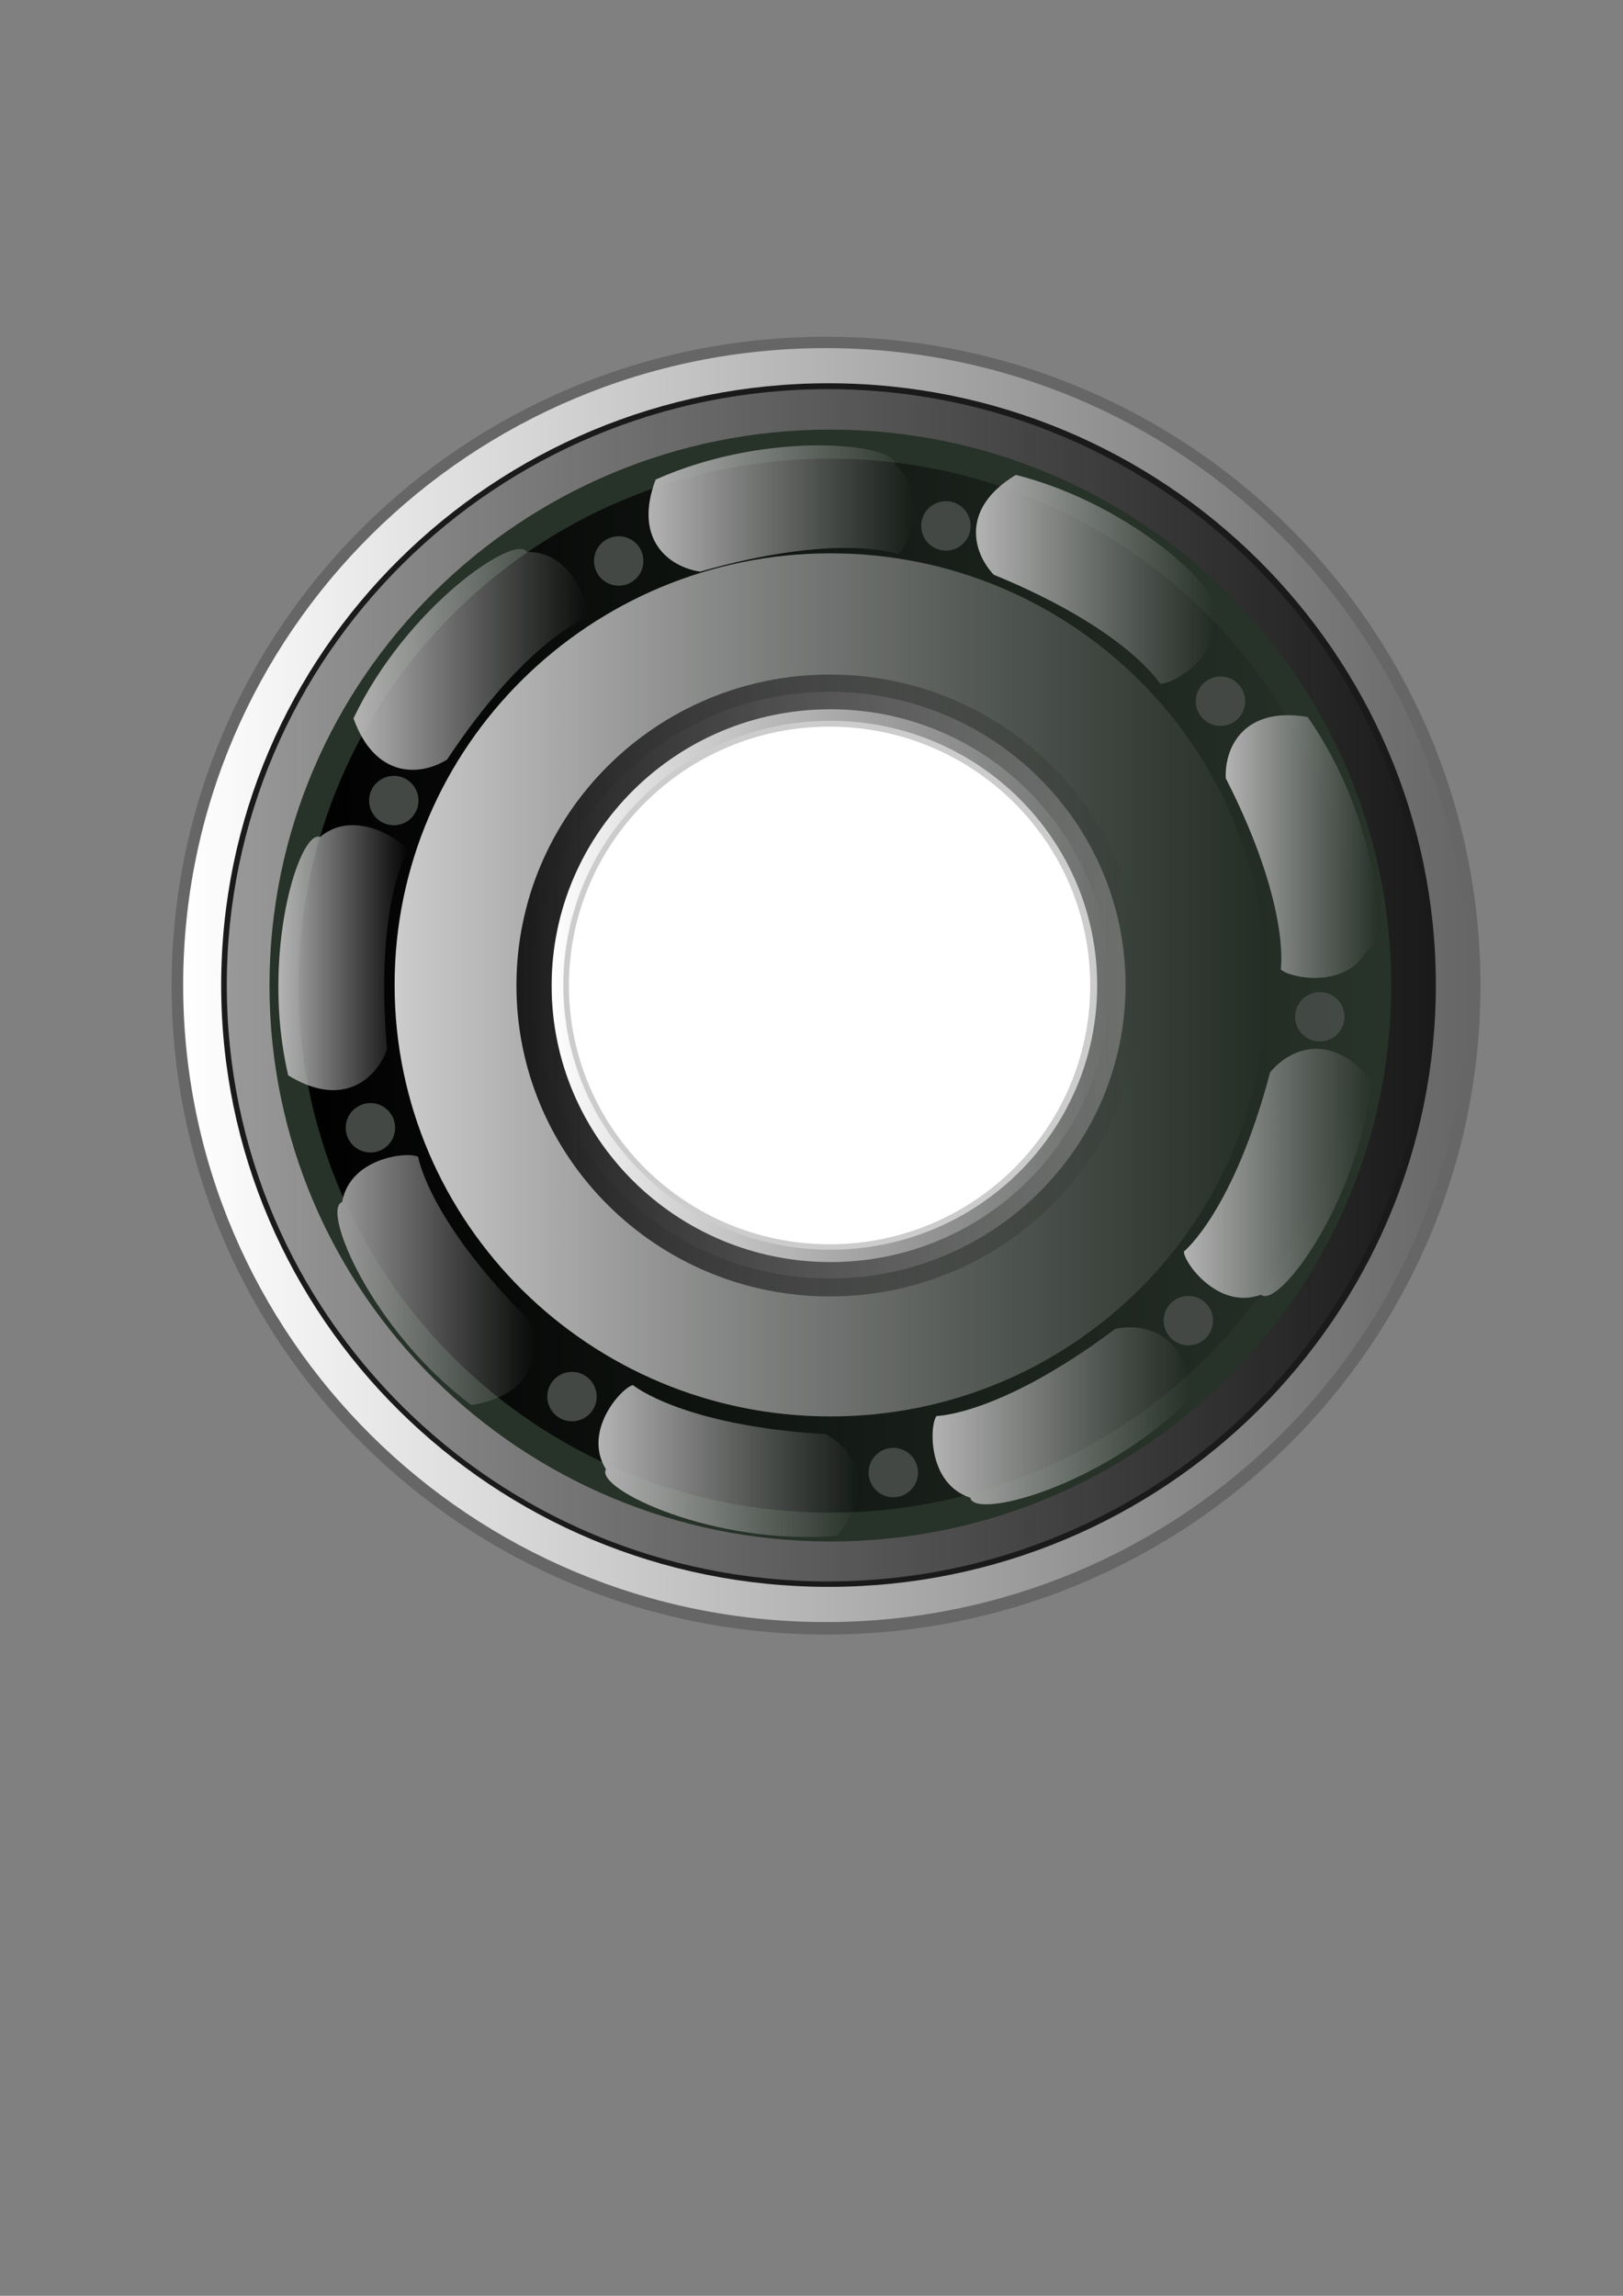 <?xml version="1.0" encoding="UTF-8" standalone="no"?>
<!-- Created with Inkscape (http://www.inkscape.org/) -->

<svg
   xmlns:dc="http://purl.org/dc/elements/1.1/"
   xmlns:cc="http://creativecommons.org/ns#"
   xmlns:rdf="http://www.w3.org/1999/02/22-rdf-syntax-ns#"
   xmlns:svg="http://www.w3.org/2000/svg"
   xmlns="http://www.w3.org/2000/svg"
   xmlns:xlink="http://www.w3.org/1999/xlink"
   xmlns:sodipodi="http://sodipodi.sourceforge.net/DTD/sodipodi-0.dtd"
   xmlns:inkscape="http://www.inkscape.org/namespaces/inkscape"
   width="210mm"
   height="297mm"
   id="svg2"
   version="1.1"
   inkscape:version="0.48.1 "
   sodipodi:docname="Documento nuevo 1">
  <rect width="100%" height="100%" fill="#808080" stroke="none"/>
  <defs
     id="defs4">
    <linearGradient
       inkscape:collect="always"
       id="linearGradient4001">
      <stop
         style="stop-color:#ffffff;stop-opacity:1;"
         offset="0"
         id="stop4003" />
      <stop
         style="stop-color:#ffffff;stop-opacity:0;"
         offset="1"
         id="stop4005" />
    </linearGradient>
    <linearGradient
       inkscape:collect="always"
       id="linearGradient3993">
      <stop
         style="stop-color:#1a1a1a;stop-opacity:1;"
         offset="0"
         id="stop3995" />
      <stop
         style="stop-color:#1a1a1a;stop-opacity:0;"
         offset="1"
         id="stop3997" />
    </linearGradient>
    <linearGradient
       inkscape:collect="always"
       id="linearGradient3985">
      <stop
         style="stop-color:#cccccc;stop-opacity:1;"
         offset="0"
         id="stop3987" />
      <stop
         style="stop-color:#cccccc;stop-opacity:0;"
         offset="1"
         id="stop3989" />
    </linearGradient>
    <linearGradient
       inkscape:collect="always"
       id="linearGradient3951">
      <stop
         style="stop-color:#b3b3b3;stop-opacity:1;"
         offset="0"
         id="stop3953" />
      <stop
         style="stop-color:#b3b3b3;stop-opacity:0;"
         offset="1"
         id="stop3955" />
    </linearGradient>
    <linearGradient
       inkscape:collect="always"
       id="linearGradient3943">
      <stop
         style="stop-color:#b3b3b3;stop-opacity:1;"
         offset="0"
         id="stop3945" />
      <stop
         style="stop-color:#b3b3b3;stop-opacity:0;"
         offset="1"
         id="stop3947" />
    </linearGradient>
    <linearGradient
       inkscape:collect="always"
       id="linearGradient3935">
      <stop
         style="stop-color:#b3b3b3;stop-opacity:1;"
         offset="0"
         id="stop3937" />
      <stop
         style="stop-color:#b3b3b3;stop-opacity:0;"
         offset="1"
         id="stop3939" />
    </linearGradient>
    <linearGradient
       inkscape:collect="always"
       id="linearGradient3927">
      <stop
         style="stop-color:#b3b3b3;stop-opacity:1;"
         offset="0"
         id="stop3929" />
      <stop
         style="stop-color:#b3b3b3;stop-opacity:0;"
         offset="1"
         id="stop3931" />
    </linearGradient>
    <linearGradient
       inkscape:collect="always"
       id="linearGradient3919">
      <stop
         style="stop-color:#999999;stop-opacity:1;"
         offset="0"
         id="stop3921" />
      <stop
         style="stop-color:#999999;stop-opacity:0;"
         offset="1"
         id="stop3923" />
    </linearGradient>
    <linearGradient
       inkscape:collect="always"
       id="linearGradient3911">
      <stop
         style="stop-color:#b3b3b3;stop-opacity:1;"
         offset="0"
         id="stop3913" />
      <stop
         style="stop-color:#b3b3b3;stop-opacity:0;"
         offset="1"
         id="stop3915" />
    </linearGradient>
    <linearGradient
       inkscape:collect="always"
       id="linearGradient3903">
      <stop
         style="stop-color:#b3b3b3;stop-opacity:1;"
         offset="0"
         id="stop3905" />
      <stop
         style="stop-color:#b3b3b3;stop-opacity:0;"
         offset="1"
         id="stop3907" />
    </linearGradient>
    <linearGradient
       inkscape:collect="always"
       id="linearGradient3895">
      <stop
         style="stop-color:#b3b3b3;stop-opacity:1;"
         offset="0"
         id="stop3897" />
      <stop
         style="stop-color:#b3b3b3;stop-opacity:0;"
         offset="1"
         id="stop3899" />
    </linearGradient>
    <linearGradient
       inkscape:collect="always"
       id="linearGradient3887">
      <stop
         style="stop-color:#b3b3b3;stop-opacity:1;"
         offset="0"
         id="stop3889" />
      <stop
         style="stop-color:#b3b3b3;stop-opacity:0;"
         offset="1"
         id="stop3891" />
    </linearGradient>
    <linearGradient
       inkscape:collect="always"
       id="linearGradient3879">
      <stop
         style="stop-color:#000000;stop-opacity:1;"
         offset="0"
         id="stop3881" />
      <stop
         style="stop-color:#000000;stop-opacity:0;"
         offset="1"
         id="stop3883" />
    </linearGradient>
    <linearGradient
       inkscape:collect="always"
       id="linearGradient3871">
      <stop
         style="stop-color:#999999;stop-opacity:1;"
         offset="0"
         id="stop3873" />
      <stop
         style="stop-color:#999999;stop-opacity:0;"
         offset="1"
         id="stop3875" />
    </linearGradient>
    <linearGradient
       inkscape:collect="always"
       id="linearGradient3851">
      <stop
         style="stop-color:#ffffff;stop-opacity:1;"
         offset="0"
         id="stop3853" />
      <stop
         style="stop-color:#ffffff;stop-opacity:0;"
         offset="1"
         id="stop3855" />
    </linearGradient>
    <linearGradient
       inkscape:collect="always"
       xlink:href="#linearGradient3851"
       id="linearGradient3861"
       x1="165.714"
       y1="493.791"
       x2="780"
       y2="493.791"
       gradientUnits="userSpaceOnUse" />
    <linearGradient
       inkscape:collect="always"
       xlink:href="#linearGradient3871"
       id="linearGradient3877"
       x1="165.714"
       y1="493.791"
       x2="780"
       y2="493.791"
       gradientUnits="userSpaceOnUse" />
    <linearGradient
       inkscape:collect="always"
       xlink:href="#linearGradient3887"
       id="linearGradient3893"
       x1="-101.631"
       y1="450.287"
       x2="-27.361"
       y2="450.287"
       gradientUnits="userSpaceOnUse" />
    <linearGradient
       inkscape:collect="always"
       xlink:href="#linearGradient3895"
       id="linearGradient3901"
       x1="-122.058"
       y1="610.056"
       x2="-30.113"
       y2="610.056"
       gradientUnits="userSpaceOnUse" />
    <linearGradient
       inkscape:collect="always"
       xlink:href="#linearGradient3903"
       id="linearGradient3909"
       x1="-244.98"
       y1="728.614"
       x2="-119.282"
       y2="728.614"
       gradientUnits="userSpaceOnUse" />
    <linearGradient
       inkscape:collect="always"
       xlink:href="#linearGradient3911"
       id="linearGradient3917"
       x1="-408.375"
       y1="750.75"
       x2="-281.011"
       y2="750.75"
       gradientUnits="userSpaceOnUse" />
    <linearGradient
       inkscape:collect="always"
       xlink:href="#linearGradient3919"
       id="linearGradient3925"
       x1="-536.038"
       y1="662.227"
       x2="-439.697"
       y2="662.227"
       gradientUnits="userSpaceOnUse" />
    <linearGradient
       inkscape:collect="always"
       xlink:href="#linearGradient3927"
       id="linearGradient3933"
       x1="-564.922"
       y1="504.606"
       x2="-501.832"
       y2="504.606"
       gradientUnits="userSpaceOnUse" />
    <linearGradient
       inkscape:collect="always"
       xlink:href="#linearGradient3935"
       id="linearGradient3941"
       x1="-528.186"
       y1="358.76"
       x2="-414.087"
       y2="358.76"
       gradientUnits="userSpaceOnUse" />
    <linearGradient
       inkscape:collect="always"
       xlink:href="#linearGradient3943"
       id="linearGradient3949"
       x1="-383.892"
       y1="284.998"
       x2="-253.78"
       y2="284.998"
       gradientUnits="userSpaceOnUse" />
    <linearGradient
       inkscape:collect="always"
       xlink:href="#linearGradient3951"
       id="linearGradient3957"
       x1="-223.763"
       y1="319.601"
       x2="-106.918"
       y2="319.601"
       gradientUnits="userSpaceOnUse" />
    <linearGradient
       inkscape:collect="always"
       xlink:href="#linearGradient3879"
       id="linearGradient3983"
       x1="165.714"
       y1="493.791"
       x2="780"
       y2="493.791"
       gradientUnits="userSpaceOnUse" />
    <linearGradient
       inkscape:collect="always"
       xlink:href="#linearGradient3985"
       id="linearGradient3991"
       x1="165.714"
       y1="493.791"
       x2="780"
       y2="493.791"
       gradientUnits="userSpaceOnUse" />
    <linearGradient
       inkscape:collect="always"
       xlink:href="#linearGradient3993"
       id="linearGradient3999"
       x1="165.714"
       y1="493.791"
       x2="780"
       y2="493.791"
       gradientUnits="userSpaceOnUse" />
    <linearGradient
       inkscape:collect="always"
       xlink:href="#linearGradient4001"
       id="linearGradient4007"
       x1="165.714"
       y1="493.791"
       x2="780"
       y2="493.791"
       gradientUnits="userSpaceOnUse" />
    <linearGradient
       inkscape:collect="always"
       xlink:href="#linearGradient3851"
       id="linearGradient4049"
       gradientUnits="userSpaceOnUse"
       x1="165.714"
       y1="493.791"
       x2="780"
       y2="493.791" />
    <linearGradient
       inkscape:collect="always"
       xlink:href="#linearGradient3871"
       id="linearGradient4051"
       gradientUnits="userSpaceOnUse"
       x1="165.714"
       y1="493.791"
       x2="780"
       y2="493.791" />
    <linearGradient
       inkscape:collect="always"
       xlink:href="#linearGradient3879"
       id="linearGradient4053"
       gradientUnits="userSpaceOnUse"
       x1="165.714"
       y1="493.791"
       x2="780"
       y2="493.791" />
    <linearGradient
       inkscape:collect="always"
       xlink:href="#linearGradient3985"
       id="linearGradient4055"
       gradientUnits="userSpaceOnUse"
       x1="165.714"
       y1="493.791"
       x2="780"
       y2="493.791" />
    <linearGradient
       inkscape:collect="always"
       xlink:href="#linearGradient3993"
       id="linearGradient4057"
       gradientUnits="userSpaceOnUse"
       x1="165.714"
       y1="493.791"
       x2="780"
       y2="493.791" />
    <linearGradient
       inkscape:collect="always"
       xlink:href="#linearGradient4001"
       id="linearGradient4059"
       gradientUnits="userSpaceOnUse"
       x1="165.714"
       y1="493.791"
       x2="780"
       y2="493.791" />
    <linearGradient
       inkscape:collect="always"
       xlink:href="#linearGradient3927"
       id="linearGradient4061"
       gradientUnits="userSpaceOnUse"
       x1="-564.922"
       y1="504.606"
       x2="-501.832"
       y2="504.606" />
    <linearGradient
       inkscape:collect="always"
       xlink:href="#linearGradient3935"
       id="linearGradient4063"
       gradientUnits="userSpaceOnUse"
       x1="-528.186"
       y1="358.76"
       x2="-414.087"
       y2="358.76" />
    <linearGradient
       inkscape:collect="always"
       xlink:href="#linearGradient3943"
       id="linearGradient4065"
       gradientUnits="userSpaceOnUse"
       x1="-383.892"
       y1="284.998"
       x2="-253.78"
       y2="284.998" />
    <linearGradient
       inkscape:collect="always"
       xlink:href="#linearGradient3951"
       id="linearGradient4067"
       gradientUnits="userSpaceOnUse"
       x1="-223.763"
       y1="319.601"
       x2="-106.918"
       y2="319.601" />
    <linearGradient
       inkscape:collect="always"
       xlink:href="#linearGradient3887"
       id="linearGradient4069"
       gradientUnits="userSpaceOnUse"
       x1="-101.631"
       y1="450.287"
       x2="-27.361"
       y2="450.287" />
    <linearGradient
       inkscape:collect="always"
       xlink:href="#linearGradient3895"
       id="linearGradient4071"
       gradientUnits="userSpaceOnUse"
       x1="-122.058"
       y1="610.056"
       x2="-30.113"
       y2="610.056" />
    <linearGradient
       inkscape:collect="always"
       xlink:href="#linearGradient3903"
       id="linearGradient4073"
       gradientUnits="userSpaceOnUse"
       x1="-244.98"
       y1="728.614"
       x2="-119.282"
       y2="728.614" />
    <linearGradient
       inkscape:collect="always"
       xlink:href="#linearGradient3911"
       id="linearGradient4075"
       gradientUnits="userSpaceOnUse"
       x1="-408.375"
       y1="750.75"
       x2="-281.011"
       y2="750.75" />
    <linearGradient
       inkscape:collect="always"
       xlink:href="#linearGradient3919"
       id="linearGradient4077"
       gradientUnits="userSpaceOnUse"
       x1="-536.038"
       y1="662.227"
       x2="-439.697"
       y2="662.227" />
  </defs>
  <sodipodi:namedview
     id="base"
     pagecolor="#ffffff"
     bordercolor="#666666"
     borderopacity="1.0"
     inkscape:pageopacity="0.0"
     inkscape:pageshadow="2"
     inkscape:zoom="0.49497475"
     inkscape:cx="295.73074"
     inkscape:cy="483.95403"
     inkscape:document-units="px"
     inkscape:current-layer="layer1"
     showgrid="false"
     inkscape:window-width="1366"
     inkscape:window-height="706"
     inkscape:window-x="-8"
     inkscape:window-y="-8"
     inkscape:window-maximized="1" />
  <g
     inkscape:label="Capa 1"
     inkscape:groupmode="layer"
     id="layer1">
    <g
       id="g4017"
       transform="translate(701.046,-36.365)">
      <path
         transform="matrix(1.042,0,0,1.033,-789.794,8.209)"
         d="m 780,493.791 c 0,169.63 -137.513,307.143 -307.143,307.143 -169.63,0 -307.143,-137.513 -307.143,-307.143 0,-169.63 137.513,-307.143 307.143,-307.143 C 642.487,186.648 780,324.16 780,493.791 z"
         sodipodi:ry="307.14285"
         sodipodi:rx="307.14285"
         sodipodi:cy="493.79074"
         sodipodi:cx="472.85715"
         id="path2996"
         style="fill:#666666;fill-rule:evenodd;stroke:none"
         sodipodi:type="arc" />
      <path
         sodipodi:type="arc"
         style="fill:url(#linearGradient4049);fill-opacity:1;fill-rule:evenodd;stroke:none"
         id="path3815"
         sodipodi:cx="472.85715"
         sodipodi:cy="493.79074"
         sodipodi:rx="307.14285"
         sodipodi:ry="307.14285"
         d="m 780,493.791 c 0,169.63 -137.513,307.143 -307.143,307.143 -169.63,0 -307.143,-137.513 -307.143,-307.143 0,-169.63 137.513,-307.143 307.143,-307.143 C 642.487,186.648 780,324.16 780,493.791 z"
         transform="matrix(1.023,0,0,1.014,-780.997,17.314)" />
      <path
         sodipodi:type="arc"
         style="fill:#1a1a1a;fill-rule:evenodd;stroke:none"
         id="path3766"
         sodipodi:cx="472.85715"
         sodipodi:cy="493.79074"
         sodipodi:rx="307.14285"
         sodipodi:ry="307.14285"
         d="m 780,493.791 c 0,169.63 -137.513,307.143 -307.143,307.143 -169.63,0 -307.143,-137.513 -307.143,-307.143 0,-169.63 137.513,-307.143 307.143,-307.143 C 642.487,186.648 780,324.16 780,493.791 z"
         transform="matrix(0.967,0,0,0.958,-753.128,44.956)" />
      <path
         transform="matrix(0.957,0,0,0.949,-748.729,49.508)"
         d="m 780,493.791 c 0,169.63 -137.513,307.143 -307.143,307.143 -169.63,0 -307.143,-137.513 -307.143,-307.143 0,-169.63 137.513,-307.143 307.143,-307.143 C 642.487,186.648 780,324.16 780,493.791 z"
         sodipodi:ry="307.14285"
         sodipodi:rx="307.14285"
         sodipodi:cy="493.79074"
         sodipodi:cx="472.85715"
         id="path3817"
         style="fill:url(#linearGradient4051);fill-opacity:1;fill-rule:evenodd;stroke:none"
         sodipodi:type="arc" />
      <path
         sodipodi:type="arc"
         style="fill:#273229;fill-opacity:1;fill-rule:evenodd;stroke:none"
         id="path3783"
         sodipodi:cx="472.85715"
         sodipodi:cy="493.79074"
         sodipodi:rx="307.14285"
         sodipodi:ry="307.14285"
         d="m 780,493.791 c 0,169.63 -137.513,307.143 -307.143,307.143 -169.63,0 -307.143,-137.513 -307.143,-307.143 0,-169.63 137.513,-307.143 307.143,-307.143 C 642.487,186.648 780,324.16 780,493.791 z"
         transform="matrix(0.893,0,0,0.885,-717.237,81.232)" />
      <path
         transform="matrix(0.846,0,0,0.839,-695.244,103.994)"
         d="m 780,493.791 c 0,169.63 -137.513,307.143 -307.143,307.143 -169.63,0 -307.143,-137.513 -307.143,-307.143 0,-169.63 137.513,-307.143 307.143,-307.143 C 642.487,186.648 780,324.16 780,493.791 z"
         sodipodi:ry="307.14285"
         sodipodi:rx="307.14285"
         sodipodi:cy="493.79074"
         sodipodi:cx="472.85715"
         id="path3768"
         style="fill:url(#linearGradient4053);fill-opacity:1;fill-rule:evenodd;stroke:none"
         sodipodi:type="arc" />
      <path
         sodipodi:type="arc"
         style="opacity:0.5;fill:#999999;fill-rule:evenodd;stroke:none"
         id="path3837"
         sodipodi:cx="472.85715"
         sodipodi:cy="493.79074"
         sodipodi:rx="307.14285"
         sodipodi:ry="307.14285"
         d="m 780,493.791 c 0,169.63 -137.513,307.143 -307.143,307.143 -169.63,0 -307.143,-137.513 -307.143,-307.143 0,-169.63 137.513,-307.143 307.143,-307.143 C 642.487,186.648 780,324.16 780,493.791 z"
         transform="matrix(0.471,0,0,0.467,-517.987,287.444)" />
      <path
         sodipodi:type="arc"
         style="fill:url(#linearGradient4055);fill-opacity:1;fill-rule:evenodd;stroke:none"
         id="path3770"
         sodipodi:cx="472.85715"
         sodipodi:cy="493.79074"
         sodipodi:rx="307.14285"
         sodipodi:ry="307.14285"
         d="m 780,493.791 c 0,169.63 -137.513,307.143 -307.143,307.143 -169.63,0 -307.143,-137.513 -307.143,-307.143 0,-169.63 137.513,-307.143 307.143,-307.143 C 642.487,186.648 780,324.16 780,493.791 z"
         transform="matrix(0.694,0,0,0.687,-623.078,178.681)" />
      <path
         transform="matrix(0.499,0,0,0.495,-531.183,273.787)"
         d="m 780,493.791 c 0,169.63 -137.513,307.143 -307.143,307.143 -169.63,0 -307.143,-137.513 -307.143,-307.143 0,-169.63 137.513,-307.143 307.143,-307.143 C 642.487,186.648 780,324.16 780,493.791 z"
         sodipodi:ry="307.14285"
         sodipodi:rx="307.14285"
         sodipodi:cy="493.79074"
         sodipodi:cx="472.85715"
         id="path3772"
         style="fill:url(#linearGradient4057);fill-opacity:1;fill-rule:evenodd;stroke:none"
         sodipodi:type="arc" />
      <path
         sodipodi:type="arc"
         style="fill:url(#linearGradient4059);fill-opacity:1;fill-rule:evenodd;stroke:none"
         id="path3774"
         sodipodi:cx="472.85715"
         sodipodi:cy="493.79074"
         sodipodi:rx="307.14285"
         sodipodi:ry="307.14285"
         d="m 780,493.791 c 0,169.63 -137.513,307.143 -307.143,307.143 -169.63,0 -307.143,-137.513 -307.143,-307.143 0,-169.63 137.513,-307.143 307.143,-307.143 C 642.487,186.648 780,324.16 780,493.791 z"
         transform="matrix(0.444,0,0,0.44,-504.857,301.034)" />
      <path
         sodipodi:type="arc"
         style="fill:#cccccc;fill-rule:evenodd;stroke:none"
         id="path3839"
         sodipodi:cx="472.85715"
         sodipodi:cy="493.79074"
         sodipodi:rx="307.14285"
         sodipodi:ry="307.14285"
         d="m 780,493.791 c 0,169.63 -137.513,307.143 -307.143,307.143 -169.63,0 -307.143,-137.513 -307.143,-307.143 0,-169.63 137.513,-307.143 307.143,-307.143 C 642.487,186.648 780,324.16 780,493.791 z"
         transform="matrix(0.425,0,0,0.421,-495.994,310.206)" />
      <path
         sodipodi:nodetypes="csccc"
         inkscape:connector-curvature="0"
         id="path3777"
         d="m -544.478,445.579 c 17.299,-14.505 41.379,2.423 42.646,7.108 0,0 -16.108,26.551 -9.951,96.663 -5.215,14.673 -21.749,29.167 -48.332,12.794 -13.789,-59.019 5.446,-120.54 15.637,-116.565 z"
         style="fill:url(#linearGradient4061);fill-opacity:1;stroke:none" />
      <path
         transform="matrix(0.995,0,0,0.995,-674.064,2.564)"
         d="m 178.571,427.362 c 0,6.706 -5.437,12.143 -12.143,12.143 -6.706,0 -12.143,-5.437 -12.143,-12.143 0,-6.706 5.437,-12.143 12.143,-12.143 6.706,0 12.143,5.437 12.143,12.143 z"
         sodipodi:ry="12.142858"
         sodipodi:rx="12.142858"
         sodipodi:cy="427.36218"
         sodipodi:cx="166.42857"
         id="path3779"
         style="fill:#434844;fill-opacity:1;stroke:none"
         sodipodi:type="arc" />
      <path
         style="fill:url(#linearGradient4063);fill-opacity:1;stroke:none"
         d="m -443.257,306.265 c 22.568,-0.547 30.831,27.704 28.9,32.156 0,0 -29.152,10.706 -68.071,69.348 -13.228,8.216 -35.192,9.232 -45.757,-20.147 26.035,-54.731 79.443,-90.82 84.929,-81.356 z"
         id="path3781"
         inkscape:connector-curvature="0"
         sodipodi:nodetypes="csccc" />
      <path
         sodipodi:nodetypes="csccc"
         inkscape:connector-curvature="0"
         id="path3785"
         d="m -263.005,264.048 c 17.528,14.227 5.484,41.085 1.126,43.219 0,0 -29.129,-10.769 -96.793,8.6 -15.396,-2.331 -32.768,-15.81 -21.745,-45.02 55.323,-24.754 119.378,-17.56 117.412,-6.799 z"
         style="fill:url(#linearGradient4065);fill-opacity:1;stroke:none" />
      <path
         style="fill:url(#linearGradient4067);fill-opacity:1;stroke:none"
         d="m -107.873,335.961 c 4.946,22.027 -21.147,35.65 -25.89,34.625 0,0 -16.195,-26.499 -81.311,-53.211 -10.642,-11.368 -15.929,-32.71 10.819,-48.812 58.763,14.84 104.591,60.168 96.382,67.398 z"
         id="path3787"
         inkscape:connector-curvature="0"
         sodipodi:nodetypes="csccc" />
      <path
         sodipodi:nodetypes="csccc"
         inkscape:connector-curvature="0"
         id="path3789"
         d="m -32.494,500.892 c -10.625,19.919 -39.286,13.216 -42.212,9.345 0,0 5.018,-30.648 -26.895,-93.378 -0.647,-15.558 9.273,-35.181 40.049,-29.929 34.846,49.589 39.997,113.841 29.058,113.963 z"
         style="fill:url(#linearGradient4069);fill-opacity:1;stroke:none" />
      <path
         style="fill:url(#linearGradient4071);fill-opacity:1;stroke:none"
         d="m -84.34,669.408 c -21.192,7.781 -38.107,-16.308 -37.711,-21.144 0,0 24.155,-19.518 42.131,-87.566 9.88,-12.036 30.348,-20.067 49.807,4.349 -7.035,60.198 -45.987,111.556 -54.227,104.361 z"
         id="path3791"
         inkscape:connector-curvature="0"
         sodipodi:nodetypes="csccc" />
      <path
         sodipodi:nodetypes="csccc"
         inkscape:connector-curvature="0"
         id="path3793"
         d="m -226.535,768.669 c -21.451,-7.035 -19.786,-36.422 -16.476,-39.971 0,0 31.054,-0.336 87.349,-42.578 15.214,-3.317 36.253,3.074 36.38,34.294 -42.845,42.868 -105.249,59.009 -107.253,48.255 z"
         style="fill:url(#linearGradient4073);fill-opacity:1;stroke:none" />
      <path
         style="fill:url(#linearGradient4075);fill-opacity:1;stroke:none"
         d="m -404.725,754.779 c -11.822,-19.232 8.442,-40.581 13.261,-41.15 0,0 23.914,19.814 94.173,23.964 13.754,7.302 25.677,25.776 5.597,49.682 -60.4,5.021 -118.452,-22.994 -113.03,-32.496 z"
         id="path3795"
         inkscape:connector-curvature="0"
         sodipodi:nodetypes="csccc" />
      <path
         sodipodi:nodetypes="csccc"
         inkscape:connector-curvature="0"
         id="path3797"
         d="m -533.72,624.089 c 3.885,-22.238 33.207,-24.806 37.194,-22.04 0,0 4.787,30.685 54.668,80.338 5.465,14.581 2.158,36.319 -28.721,40.924 -48.57,-36.253 -73.496,-95.696 -63.141,-99.222 z"
         style="fill:url(#linearGradient4077);fill-opacity:1;stroke:none" />
      <path
         sodipodi:type="arc"
         style="fill:#434844;fill-opacity:1;stroke:none"
         id="path3799"
         sodipodi:cx="166.42857"
         sodipodi:cy="427.36218"
         sodipodi:rx="12.142858"
         sodipodi:ry="12.142858"
         d="m 178.571,427.362 c 0,6.706 -5.437,12.143 -12.143,12.143 -6.706,0 -12.143,-5.437 -12.143,-12.143 0,-6.706 5.437,-12.143 12.143,-12.143 6.706,0 12.143,5.437 12.143,12.143 z"
         transform="matrix(0.995,0,0,0.995,-564.064,-114.579)" />
      <path
         transform="matrix(0.995,0,0,0.995,-404.064,-131.722)"
         d="m 178.571,427.362 c 0,6.706 -5.437,12.143 -12.143,12.143 -6.706,0 -12.143,-5.437 -12.143,-12.143 0,-6.706 5.437,-12.143 12.143,-12.143 6.706,0 12.143,5.437 12.143,12.143 z"
         sodipodi:ry="12.142858"
         sodipodi:rx="12.142858"
         sodipodi:cy="427.36218"
         sodipodi:cx="166.42857"
         id="path3801"
         style="fill:#434844;fill-opacity:1;stroke:none"
         sodipodi:type="arc" />
      <path
         sodipodi:type="arc"
         style="fill:#434844;fill-opacity:1;stroke:none"
         id="path3803"
         sodipodi:cx="166.42857"
         sodipodi:cy="427.36218"
         sodipodi:rx="12.142858"
         sodipodi:ry="12.142858"
         d="m 178.571,427.362 c 0,6.706 -5.437,12.143 -12.143,12.143 -6.706,0 -12.143,-5.437 -12.143,-12.143 0,-6.706 5.437,-12.143 12.143,-12.143 6.706,0 12.143,5.437 12.143,12.143 z"
         transform="matrix(0.995,0,0,0.995,-269.778,-46.008)" />
      <path
         transform="matrix(0.995,0,0,0.995,-221.207,108.278)"
         d="m 178.571,427.362 c 0,6.706 -5.437,12.143 -12.143,12.143 -6.706,0 -12.143,-5.437 -12.143,-12.143 0,-6.706 5.437,-12.143 12.143,-12.143 6.706,0 12.143,5.437 12.143,12.143 z"
         sodipodi:ry="12.142858"
         sodipodi:rx="12.142858"
         sodipodi:cy="427.36218"
         sodipodi:cx="166.42857"
         id="path3805"
         style="fill:#666666;fill-opacity:0.454;stroke:none"
         sodipodi:type="arc" />
      <path
         sodipodi:type="arc"
         style="fill:#434844;fill-opacity:1;stroke:none"
         id="path3807"
         sodipodi:cx="166.42857"
         sodipodi:cy="427.36218"
         sodipodi:rx="12.142858"
         sodipodi:ry="12.142858"
         d="m 178.571,427.362 c 0,6.706 -5.437,12.143 -12.143,12.143 -6.706,0 -12.143,-5.437 -12.143,-12.143 0,-6.706 5.437,-12.143 12.143,-12.143 6.706,0 12.143,5.437 12.143,12.143 z"
         transform="matrix(0.995,0,0,0.995,-285.493,256.849)" />
      <path
         transform="matrix(0.995,0,0,0.995,-429.778,331.135)"
         d="m 178.571,427.362 c 0,6.706 -5.437,12.143 -12.143,12.143 -6.706,0 -12.143,-5.437 -12.143,-12.143 0,-6.706 5.437,-12.143 12.143,-12.143 6.706,0 12.143,5.437 12.143,12.143 z"
         sodipodi:ry="12.142858"
         sodipodi:rx="12.142858"
         sodipodi:cy="427.36218"
         sodipodi:cx="166.42857"
         id="path3809"
         style="fill:#434844;fill-opacity:1;stroke:none"
         sodipodi:type="arc" />
      <path
         sodipodi:type="arc"
         style="fill:#434844;fill-opacity:1;stroke:none"
         id="path3811"
         sodipodi:cx="166.42857"
         sodipodi:cy="427.36218"
         sodipodi:rx="12.142858"
         sodipodi:ry="12.142858"
         d="m 178.571,427.362 c 0,6.706 -5.437,12.143 -12.143,12.143 -6.706,0 -12.143,-5.437 -12.143,-12.143 0,-6.706 5.437,-12.143 12.143,-12.143 6.706,0 12.143,5.437 12.143,12.143 z"
         transform="matrix(0.995,0,0,0.995,-586.921,293.992)" />
      <path
         transform="matrix(0.995,0,0,0.995,-685.493,162.564)"
         d="m 178.571,427.362 c 0,6.706 -5.437,12.143 -12.143,12.143 -6.706,0 -12.143,-5.437 -12.143,-12.143 0,-6.706 5.437,-12.143 12.143,-12.143 6.706,0 12.143,5.437 12.143,12.143 z"
         sodipodi:ry="12.142858"
         sodipodi:rx="12.142858"
         sodipodi:cy="427.36218"
         sodipodi:cx="166.42857"
         id="path3813"
         style="fill:#434844;fill-opacity:1;stroke:none"
         sodipodi:type="arc" />
      <path
         transform="matrix(0.415,0,0,0.412,-491.595,314.759)"
         d="m 780,493.791 c 0,169.63 -137.513,307.143 -307.143,307.143 -169.63,0 -307.143,-137.513 -307.143,-307.143 0,-169.63 137.513,-307.143 307.143,-307.143 C 642.487,186.648 780,324.16 780,493.791 z"
         sodipodi:ry="307.14285"
         sodipodi:rx="307.14285"
         sodipodi:cy="493.79074"
         sodipodi:cx="472.85715"
         id="path3841"
         style="fill:#ffffff;fill-rule:evenodd;stroke:none"
         sodipodi:type="arc" />
    </g>
  </g>
</svg>
